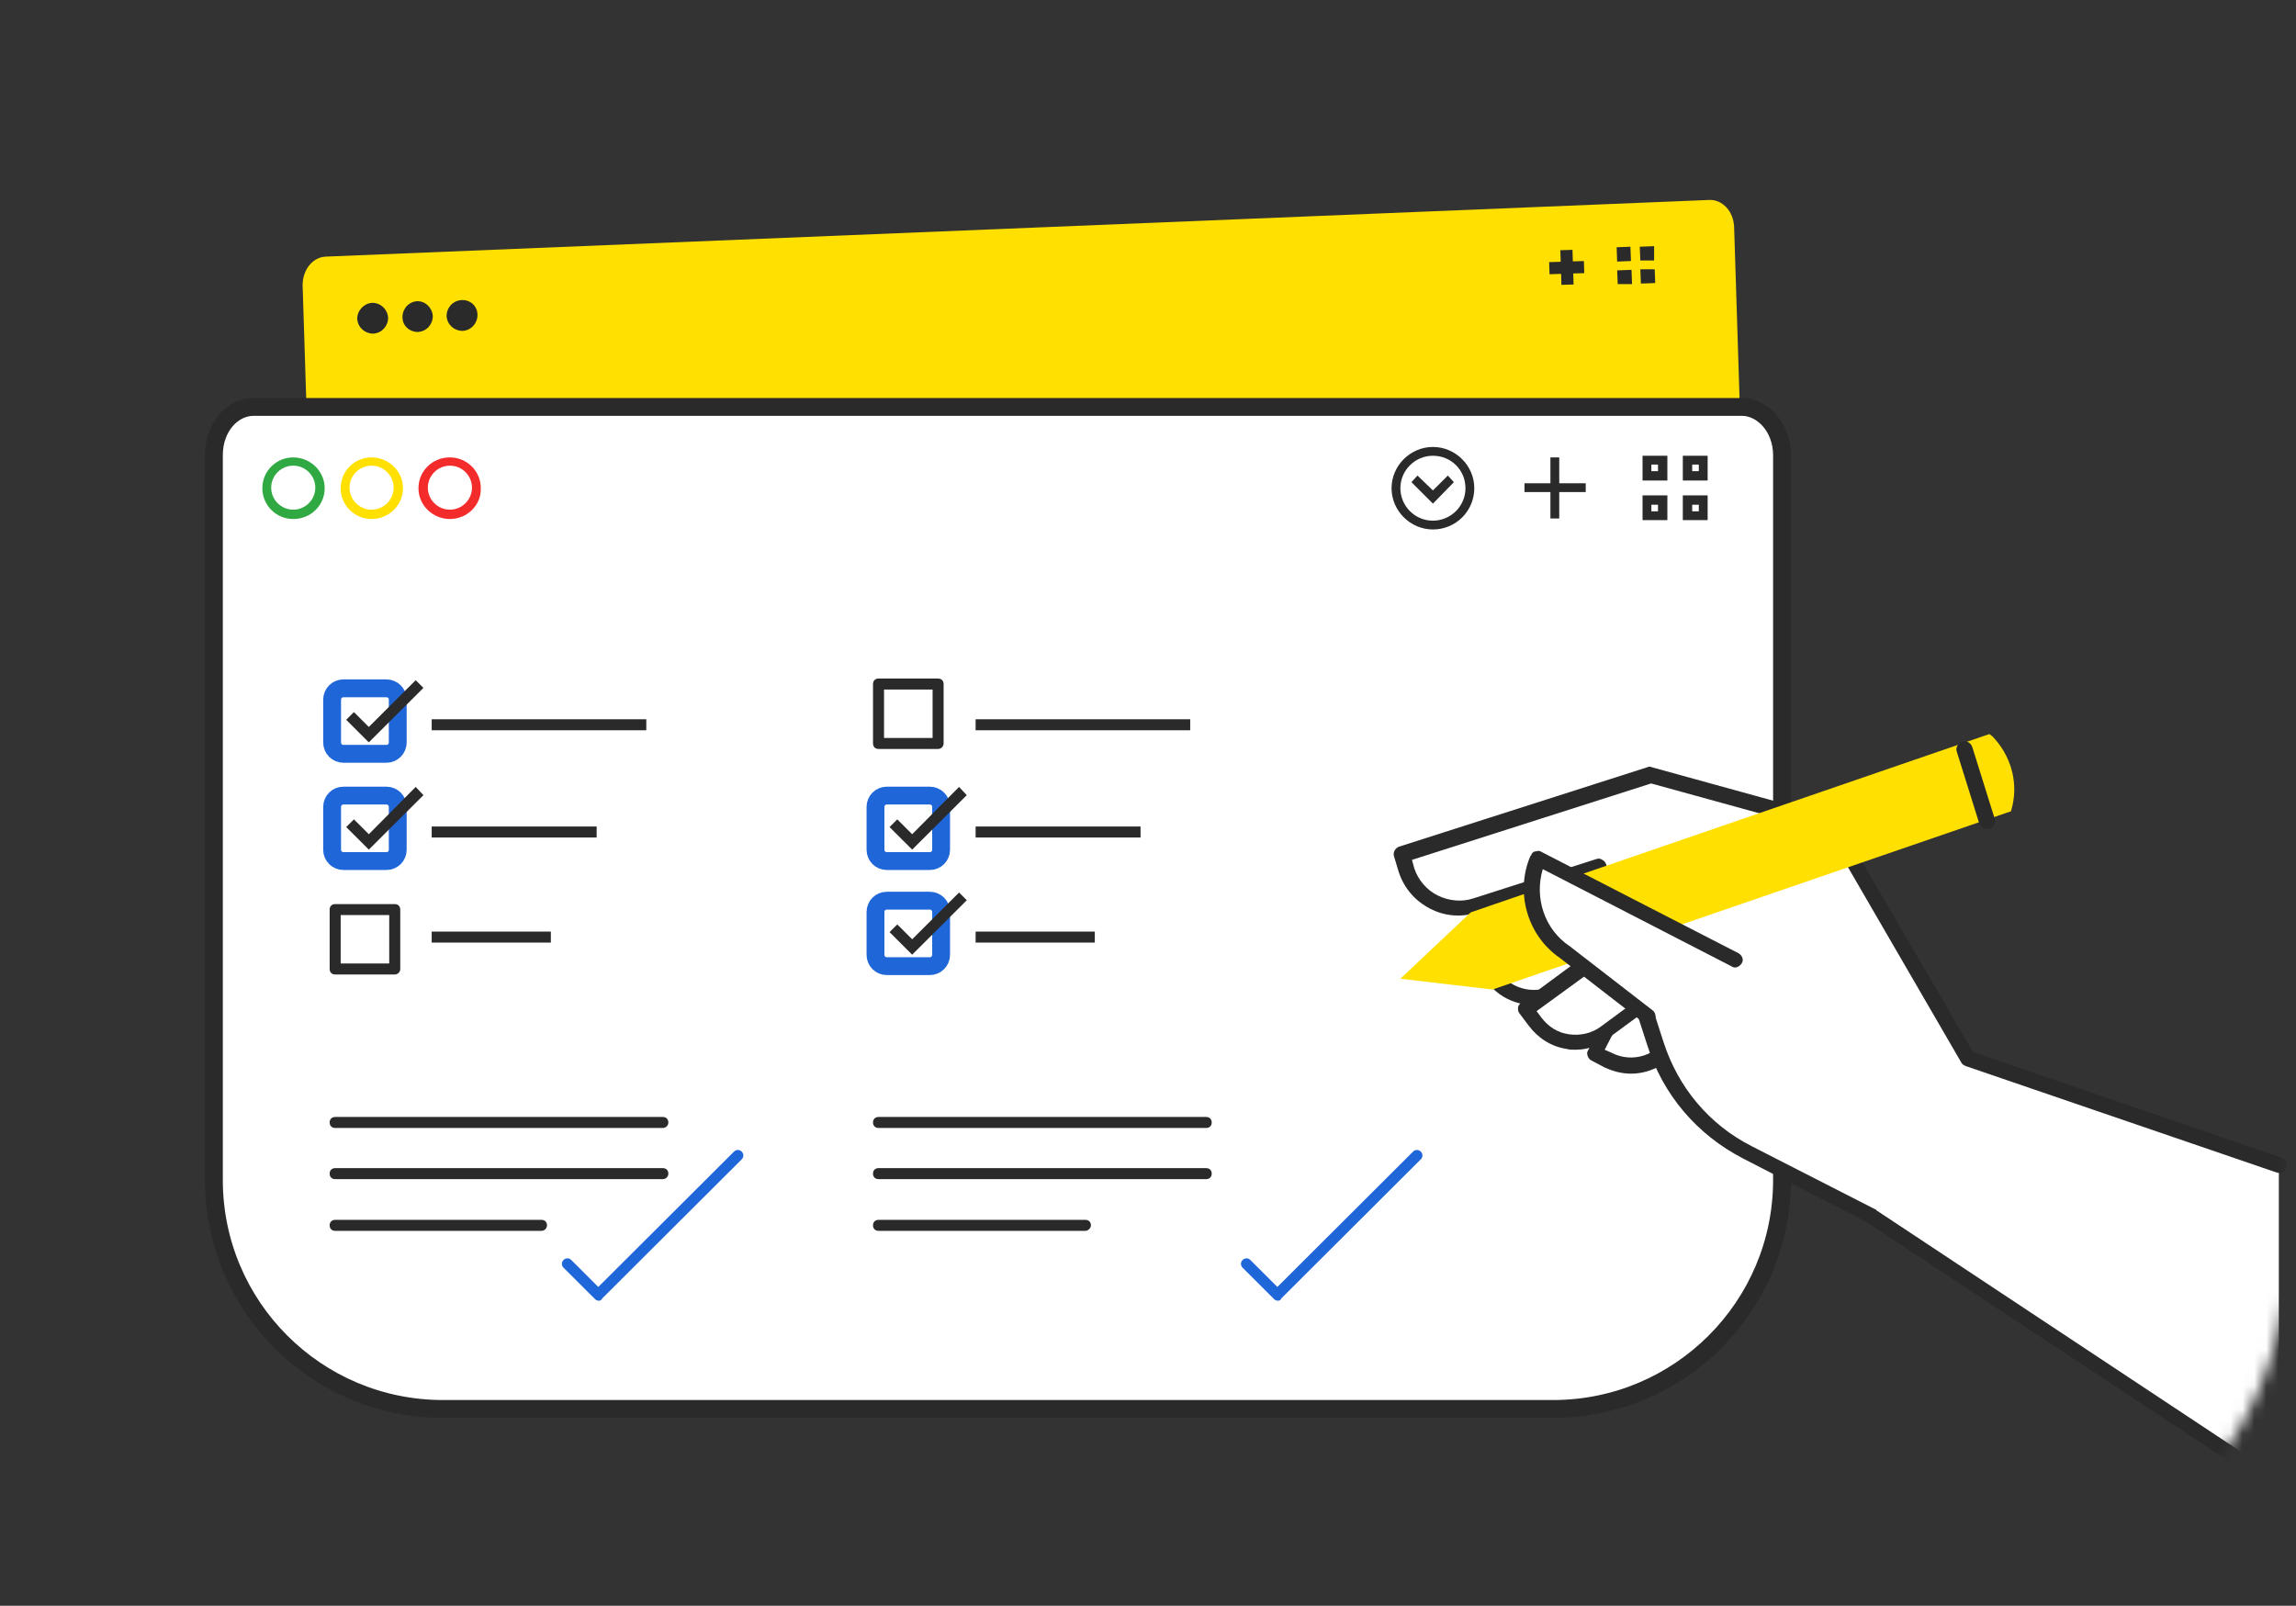 <svg width="193" height="135" viewBox="0 0 193 135" fill="none" xmlns="http://www.w3.org/2000/svg">
<rect x="0" y="0" width="193" height="135" fill="#333333" stroke="none"/>
<mask id="mask0_177_512" style="mask-type:alpha" maskUnits="userSpaceOnUse" x="0" y="0" width="193" height="135">
<path d="M0.942 30C0.942 13.431 14.374 0 30.942 0H162.316C178.885 0 192.316 13.431 192.316 30V105C192.316 121.569 178.885 135 162.316 135H30.942C14.374 135 0.942 121.569 0.942 105V30Z" fill="#F2F6FD"/>
</mask>
<g mask="url(#mask0_177_512)">
<g clip-path="url(#clip0_177_512)">
<path d="M144.562 92.983C146.51 92.89 148.04 91.272 147.994 89.283L145.768 19.077C145.722 17.782 144.794 16.765 143.681 16.811L27.385 21.575C26.272 21.621 25.438 22.685 25.438 23.98L27.663 94.139C27.71 96.128 29.379 97.7 31.373 97.608L144.562 92.983Z" fill="#FFE000"/>
<path d="M32.625 26.709C32.625 27.402 32.115 28.004 31.373 28.05C30.677 28.05 30.075 27.541 30.028 26.801C30.028 26.107 30.585 25.506 31.28 25.46C32.022 25.46 32.579 26.015 32.625 26.709Z" fill="#2A2A2A"/>
<path d="M36.381 26.57C36.381 27.264 35.871 27.865 35.129 27.911C34.434 27.911 33.831 27.402 33.831 26.663C33.831 25.969 34.341 25.367 35.083 25.321C35.779 25.321 36.335 25.876 36.381 26.57Z" fill="#2A2A2A"/>
<path d="M40.137 26.478C40.137 27.172 39.627 27.773 38.885 27.819C38.189 27.819 37.586 27.31 37.54 26.57C37.54 25.877 38.05 25.276 38.792 25.229C39.534 25.183 40.137 25.738 40.137 26.478Z" fill="#2A2A2A"/>
<path d="M132.181 21.005L131.161 21.037L131.254 23.949L132.274 23.917L132.181 21.005Z" fill="#2A2A2A"/>
<path d="M133.14 21.947L130.22 22.039L130.252 23.056L133.172 22.963L133.14 21.947Z" fill="#2A2A2A"/>
<path d="M137.051 20.742L135.892 20.788L135.938 21.991L137.097 21.945L137.051 20.742Z" fill="#2A2A2A"/>
<path d="M137.143 22.686L135.938 22.732L135.984 23.888H137.189L137.143 22.686Z" fill="#2A2A2A"/>
<path d="M139.044 20.696L137.839 20.742L137.885 21.899H139.044V20.696Z" fill="#2A2A2A"/>
<path d="M139.091 22.639H137.886L137.932 23.841L139.138 23.795L139.091 22.639Z" fill="#2A2A2A"/>
<path d="M149.795 99.206C149.795 109.838 141.176 118.456 130.545 118.456H37.23C26.599 118.456 17.98 109.838 17.98 99.206V38.271C17.98 35.883 19.564 34.211 21.311 34.211H146.418C148.171 34.211 149.795 35.936 149.795 38.271V99.206Z" fill="white" stroke="#2A2A2A" stroke-width="1.5"/>
<path d="M24.649 43.636C23.212 43.636 22.053 42.48 22.053 41.046C22.053 39.612 23.212 38.456 24.649 38.456C26.087 38.456 27.293 39.612 27.293 41.046C27.293 42.48 26.133 43.636 24.649 43.636ZM24.649 39.15C23.629 39.15 22.795 39.982 22.795 41C22.795 42.017 23.629 42.85 24.649 42.85C25.67 42.85 26.504 42.017 26.504 41C26.504 39.982 25.67 39.15 24.649 39.15Z" fill="#30A943"/>
<path d="M31.233 43.636C29.796 43.636 28.637 42.48 28.637 41.046C28.637 39.612 29.796 38.456 31.233 38.456C32.671 38.456 33.877 39.612 33.877 41.046C33.877 42.48 32.671 43.636 31.233 43.636ZM31.233 39.15C30.213 39.15 29.379 39.982 29.379 41C29.379 42.017 30.213 42.85 31.233 42.85C32.254 42.85 33.088 42.017 33.088 41C33.088 39.982 32.254 39.15 31.233 39.15Z" fill="#FFE000"/>
<path d="M37.819 43.636C36.381 43.636 35.176 42.48 35.176 41.046C35.176 39.612 36.335 38.456 37.819 38.456C39.256 38.456 40.416 39.612 40.416 41.046C40.462 42.48 39.256 43.636 37.819 43.636ZM37.819 39.15C36.799 39.15 35.964 39.982 35.964 41C35.964 42.017 36.799 42.85 37.819 42.85C38.839 42.85 39.674 42.017 39.674 41C39.674 39.982 38.839 39.15 37.819 39.15Z" fill="#F42B2B"/>
<path d="M120.45 44.514C118.549 44.514 116.973 42.942 116.973 41.046C116.973 39.15 118.549 37.577 120.45 37.577C122.352 37.577 123.928 39.15 123.928 41.046C123.928 42.942 122.398 44.514 120.45 44.514ZM120.45 38.317C118.967 38.317 117.715 39.52 117.715 41.046C117.715 42.526 118.92 43.775 120.45 43.775C121.934 43.775 123.186 42.572 123.186 41.046C123.186 39.52 121.981 38.317 120.45 38.317Z" fill="#2A2A2A"/>
<path d="M120.451 42.341L118.643 40.537L119.153 39.982L120.451 41.231L121.703 39.982L122.213 40.537L120.451 42.341Z" fill="#2A2A2A"/>
<path d="M131.069 38.456H130.327V43.59H131.069V38.456Z" fill="#2A2A2A"/>
<path d="M133.295 40.63H128.147V41.37H133.295V40.63Z" fill="#2A2A2A"/>
<path d="M139.37 39.057V39.612H138.813V39.057H139.37ZM140.158 38.317H138.071V40.399H140.158V38.317Z" fill="#2A2A2A"/>
<path d="M139.37 42.434V42.989H138.813V42.434H139.37ZM140.158 41.648H138.071V43.729H140.158V41.648Z" fill="#2A2A2A"/>
<path d="M142.801 39.057V39.612H142.244V39.057H142.801ZM143.543 38.317H141.456V40.399H143.543V38.317Z" fill="#2A2A2A"/>
<path d="M142.801 42.434V42.989H142.244V42.434H142.801ZM143.543 41.648H141.456V43.729H143.543V41.648Z" fill="#2A2A2A"/>
<path d="M107.42 109.355C107.281 109.355 107.188 109.309 107.096 109.216L104.453 106.58C104.267 106.395 104.267 106.117 104.453 105.932C104.638 105.747 104.916 105.747 105.102 105.932L107.374 108.199L118.781 96.821C118.966 96.636 119.245 96.636 119.43 96.821C119.616 97.006 119.616 97.284 119.43 97.469L107.698 109.17C107.652 109.309 107.559 109.355 107.42 109.355Z" fill="#1F66D9"/>
<path d="M50.338 109.355C50.199 109.355 50.106 109.309 50.014 109.216L47.371 106.58C47.185 106.395 47.185 106.117 47.371 105.932C47.556 105.747 47.834 105.747 48.02 105.932L50.292 108.199L61.699 96.821C61.884 96.636 62.163 96.636 62.348 96.821C62.534 97.006 62.534 97.284 62.348 97.469L50.617 109.17C50.57 109.309 50.431 109.355 50.338 109.355Z" fill="#1F66D9"/>
<path d="M55.718 94.833H28.174C27.895 94.833 27.71 94.648 27.71 94.371C27.71 94.093 27.895 93.908 28.174 93.908H55.718C55.996 93.908 56.181 94.093 56.181 94.371C56.181 94.648 55.949 94.833 55.718 94.833Z" fill="#2A2A2A"/>
<path d="M55.718 99.134H28.174C27.895 99.134 27.71 98.949 27.71 98.671C27.71 98.394 27.895 98.209 28.174 98.209H55.718C55.996 98.209 56.181 98.394 56.181 98.671C56.181 98.949 55.949 99.134 55.718 99.134Z" fill="#2A2A2A"/>
<path d="M45.516 103.482H28.174C27.895 103.482 27.71 103.297 27.71 103.019C27.71 102.742 27.895 102.557 28.174 102.557H45.516C45.794 102.557 45.98 102.742 45.98 103.019C45.98 103.25 45.794 103.482 45.516 103.482Z" fill="#2A2A2A"/>
<path d="M32.484 57.87H28.868C28.343 57.87 27.918 58.295 27.918 58.82V62.426C27.918 62.95 28.343 63.376 28.868 63.376H32.484C33.009 63.376 33.434 62.95 33.434 62.426V58.82C33.434 58.295 33.009 57.87 32.484 57.87Z" stroke="#1F66D9" stroke-width="1.5"/>
<path d="M32.484 66.889H28.868C28.343 66.889 27.918 67.314 27.918 67.839V71.444C27.918 71.969 28.343 72.394 28.868 72.394H32.484C33.009 72.394 33.434 71.969 33.434 71.444V67.839C33.434 67.314 33.009 66.889 32.484 66.889Z" stroke="#1F66D9" stroke-width="1.5"/>
<path d="M33.182 81.93H28.174C27.895 81.93 27.71 81.745 27.71 81.467V76.472C27.71 76.195 27.895 76.01 28.174 76.01H33.182C33.46 76.01 33.645 76.195 33.645 76.472V81.467C33.645 81.745 33.413 81.93 33.182 81.93ZM28.637 81.005H32.718V76.935H28.637V81.005Z" fill="#2A2A2A"/>
<path d="M54.327 60.471H36.289V61.396H54.327V60.471Z" fill="#2A2A2A"/>
<path d="M31.002 62.413L29.101 60.516L29.75 59.869L31.002 61.118L34.943 57.187L35.592 57.834L31.002 62.413Z" fill="#2A2A2A"/>
<path d="M50.154 69.488H36.289V70.413H50.154V69.488Z" fill="#2A2A2A"/>
<path d="M46.304 78.322H36.288V79.247H46.304V78.322Z" fill="#2A2A2A"/>
<path d="M31.003 71.431L29.102 69.534L29.751 68.887L31.003 70.136L34.944 66.158L35.593 66.852L31.003 71.431Z" fill="#2A2A2A"/>
<path d="M101.392 94.833H73.849C73.57 94.833 73.385 94.648 73.385 94.371C73.385 94.093 73.57 93.908 73.849 93.908H101.392C101.671 93.908 101.856 94.093 101.856 94.371C101.856 94.648 101.671 94.833 101.392 94.833Z" fill="#2A2A2A"/>
<path d="M101.392 99.134H73.849C73.57 99.134 73.385 98.949 73.385 98.671C73.385 98.394 73.57 98.209 73.849 98.209H101.392C101.671 98.209 101.856 98.394 101.856 98.671C101.856 98.949 101.671 99.134 101.392 99.134Z" fill="#2A2A2A"/>
<path d="M91.237 103.482H73.849C73.57 103.482 73.385 103.297 73.385 103.019C73.385 102.742 73.57 102.557 73.849 102.557H91.237C91.516 102.557 91.701 102.742 91.701 103.019C91.701 103.25 91.469 103.482 91.237 103.482Z" fill="#2A2A2A"/>
<path d="M78.159 75.723H74.543C74.018 75.723 73.593 76.148 73.593 76.673V80.278C73.593 80.803 74.018 81.228 74.543 81.228H78.159C78.683 81.228 79.109 80.803 79.109 80.278V76.673C79.109 76.148 78.683 75.723 78.159 75.723Z" stroke="#1F66D9" stroke-width="1.5"/>
<path d="M78.159 66.889H74.543C74.018 66.889 73.593 67.314 73.593 67.839V71.444C73.593 71.969 74.018 72.394 74.543 72.394H78.159C78.683 72.394 79.109 71.969 79.109 71.444V67.839C79.109 67.314 78.683 66.889 78.159 66.889Z" stroke="#1F66D9" stroke-width="1.5"/>
<path d="M78.856 62.968H73.849C73.57 62.968 73.385 62.783 73.385 62.505V57.51C73.385 57.233 73.57 57.048 73.849 57.048H78.856C79.135 57.048 79.32 57.233 79.32 57.51V62.505C79.32 62.736 79.135 62.968 78.856 62.968ZM74.312 62.043H78.393V57.973H74.312V62.043Z" fill="#2A2A2A"/>
<path d="M100.048 60.471H82.01V61.396H100.048V60.471Z" fill="#2A2A2A"/>
<path d="M76.677 80.264L74.775 78.368L75.425 77.721L76.677 78.969L80.618 75.038L81.267 75.686L76.677 80.264Z" fill="#2A2A2A"/>
<path d="M95.874 69.488H82.01V70.413H95.874V69.488Z" fill="#2A2A2A"/>
<path d="M92.026 78.322H82.01V79.247H92.026V78.322Z" fill="#2A2A2A"/>
<path d="M76.677 71.431L74.775 69.535L75.425 68.888L76.677 70.137L80.618 66.159L81.267 66.853L76.677 71.431Z" fill="#2A2A2A"/>
</g>
<path d="M139.963 77.029L133.978 88.58L135.084 89.164C137.165 90.202 139.703 89.423 140.744 87.347L144.257 80.533L139.963 77.029Z" fill="white"/>
<path d="M137.1 90.266C136.319 90.266 135.604 90.072 134.888 89.747L133.782 89.163C133.652 89.098 133.522 88.969 133.457 88.774C133.392 88.579 133.392 88.449 133.522 88.255L139.507 76.704C139.572 76.51 139.768 76.38 139.963 76.38C140.158 76.315 140.353 76.38 140.483 76.51L144.842 80.014C145.103 80.208 145.168 80.533 145.037 80.793L141.524 87.606C140.548 89.293 138.857 90.266 137.1 90.266ZM134.888 88.255L135.474 88.514C137.23 89.423 139.377 88.709 140.288 86.957L143.541 80.598L140.223 77.937L134.888 88.255Z" fill="#2A2A2A"/>
<path d="M191.557 124.853L157.27 102.142L146.861 96.821C143.152 94.939 140.355 91.63 139.118 87.671L134.304 72.747L123.959 76.056C121.552 76.835 118.95 75.472 118.234 73.071L117.844 71.773L138.728 65.09L154.017 69.308L165.403 88.904L191.557 97.859V124.853Z" fill="white"/>
<path d="M191.556 125.502C191.426 125.502 191.296 125.437 191.165 125.372L156.879 102.726L146.534 97.405C142.631 95.393 139.768 92.019 138.467 87.866L133.848 73.59L124.154 76.705C122.852 77.159 121.421 77.029 120.185 76.38C118.949 75.732 118.038 74.693 117.582 73.331L117.192 72.033C117.062 71.709 117.257 71.319 117.582 71.189L138.467 64.506C138.597 64.441 138.727 64.441 138.857 64.506L154.146 68.724C154.341 68.788 154.472 68.853 154.537 69.048L165.857 88.45L191.816 97.34C192.141 97.47 192.337 97.794 192.206 98.183C192.076 98.508 191.751 98.703 191.361 98.573L165.206 89.618C165.076 89.553 164.946 89.488 164.881 89.359L153.626 69.956L138.792 65.868L118.689 72.293L118.884 73.006C119.209 73.98 119.925 74.823 120.835 75.277C121.746 75.732 122.852 75.861 123.828 75.537L134.173 72.228C134.368 72.163 134.498 72.163 134.693 72.293C134.823 72.357 134.954 72.487 135.019 72.682L139.833 87.606C141.069 91.435 143.672 94.55 147.25 96.367L157.66 101.688C157.66 101.688 157.725 101.688 157.725 101.752L192.011 124.464C192.337 124.658 192.402 125.048 192.206 125.372C191.946 125.372 191.751 125.502 191.556 125.502Z" fill="#2A2A2A"/>
<path d="M136.905 75.797L124.479 79.755L124.869 80.988C125.585 83.194 127.927 84.427 130.204 83.713L137.491 81.377L136.905 75.797Z" fill="white"/>
<path d="M128.904 84.493C126.822 84.493 124.935 83.195 124.285 81.118L123.894 79.885C123.829 79.691 123.829 79.561 123.959 79.366C124.024 79.237 124.155 79.107 124.35 79.042L136.776 75.084C136.971 75.019 137.167 75.084 137.362 75.148C137.557 75.278 137.622 75.408 137.622 75.603L138.208 81.183C138.273 81.508 138.077 81.767 137.752 81.897L130.465 84.233C129.88 84.428 129.359 84.493 128.904 84.493ZM125.326 80.145L125.521 80.729C126.106 82.611 128.123 83.649 130.01 83.065L136.776 80.924L136.321 76.706L125.326 80.145Z" fill="#2A2A2A"/>
<path d="M138.727 77.159L128.252 84.881L129.033 85.919C130.399 87.801 133.066 88.19 134.953 86.828L141.134 82.285L138.727 77.159Z" fill="white"/>
<path d="M132.416 88.255C132.156 88.255 131.896 88.255 131.7 88.19C130.399 87.996 129.293 87.282 128.512 86.244L127.732 85.205C127.602 85.076 127.602 84.881 127.602 84.751C127.602 84.556 127.732 84.427 127.862 84.297L138.336 76.575C138.467 76.445 138.727 76.445 138.857 76.445C139.052 76.51 139.182 76.64 139.312 76.835L141.655 81.896C141.785 82.156 141.72 82.48 141.459 82.675L135.279 87.217C134.433 87.931 133.457 88.255 132.416 88.255ZM129.163 85.011L129.553 85.53C130.139 86.308 130.92 86.828 131.896 86.957C132.806 87.087 133.782 86.893 134.563 86.309L140.288 82.091L138.532 78.197L129.163 85.011Z" fill="#2A2A2A"/>
<path d="M167.224 61.716L123.633 76.705L117.713 82.286L125.455 83.194L169.045 68.205L169.175 67.686C169.631 65.609 168.98 63.468 167.484 61.91L167.224 61.716Z" fill="#FFE000"/>
<path d="M167.029 69.697C166.768 69.697 166.508 69.502 166.378 69.243L164.491 63.208C164.361 62.883 164.556 62.494 164.947 62.364C165.272 62.234 165.662 62.429 165.793 62.819L167.679 68.853C167.809 69.178 167.614 69.567 167.224 69.697C167.159 69.697 167.094 69.697 167.029 69.697Z" fill="#2A2A2A"/>
<path d="M145.819 80.599L129.294 72.099L129.229 72.163C127.992 74.954 128.968 78.263 131.506 80.015L138.467 85.401L145.819 80.599Z" fill="white"/>
<path d="M138.467 86.05C138.337 86.05 138.207 85.985 138.077 85.92L131.115 80.534C128.383 78.653 127.342 75.019 128.643 71.969L128.708 71.904C128.773 71.71 128.903 71.58 129.098 71.58C129.294 71.515 129.424 71.515 129.619 71.645L146.144 80.145C146.469 80.34 146.6 80.729 146.404 80.989C146.209 81.313 145.819 81.443 145.559 81.248L129.684 73.072C128.968 75.473 129.814 78.134 131.961 79.561L138.922 84.947C139.183 85.142 139.248 85.596 139.053 85.856C138.857 85.985 138.662 86.05 138.467 86.05Z" fill="#2A2A2A"/>
</g>
<defs>
<clipPath id="clip0_177_512">
<rect width="139.945" height="102.857" fill="white" transform="translate(16.767 16.811)"/>
</clipPath>
</defs>
</svg>
